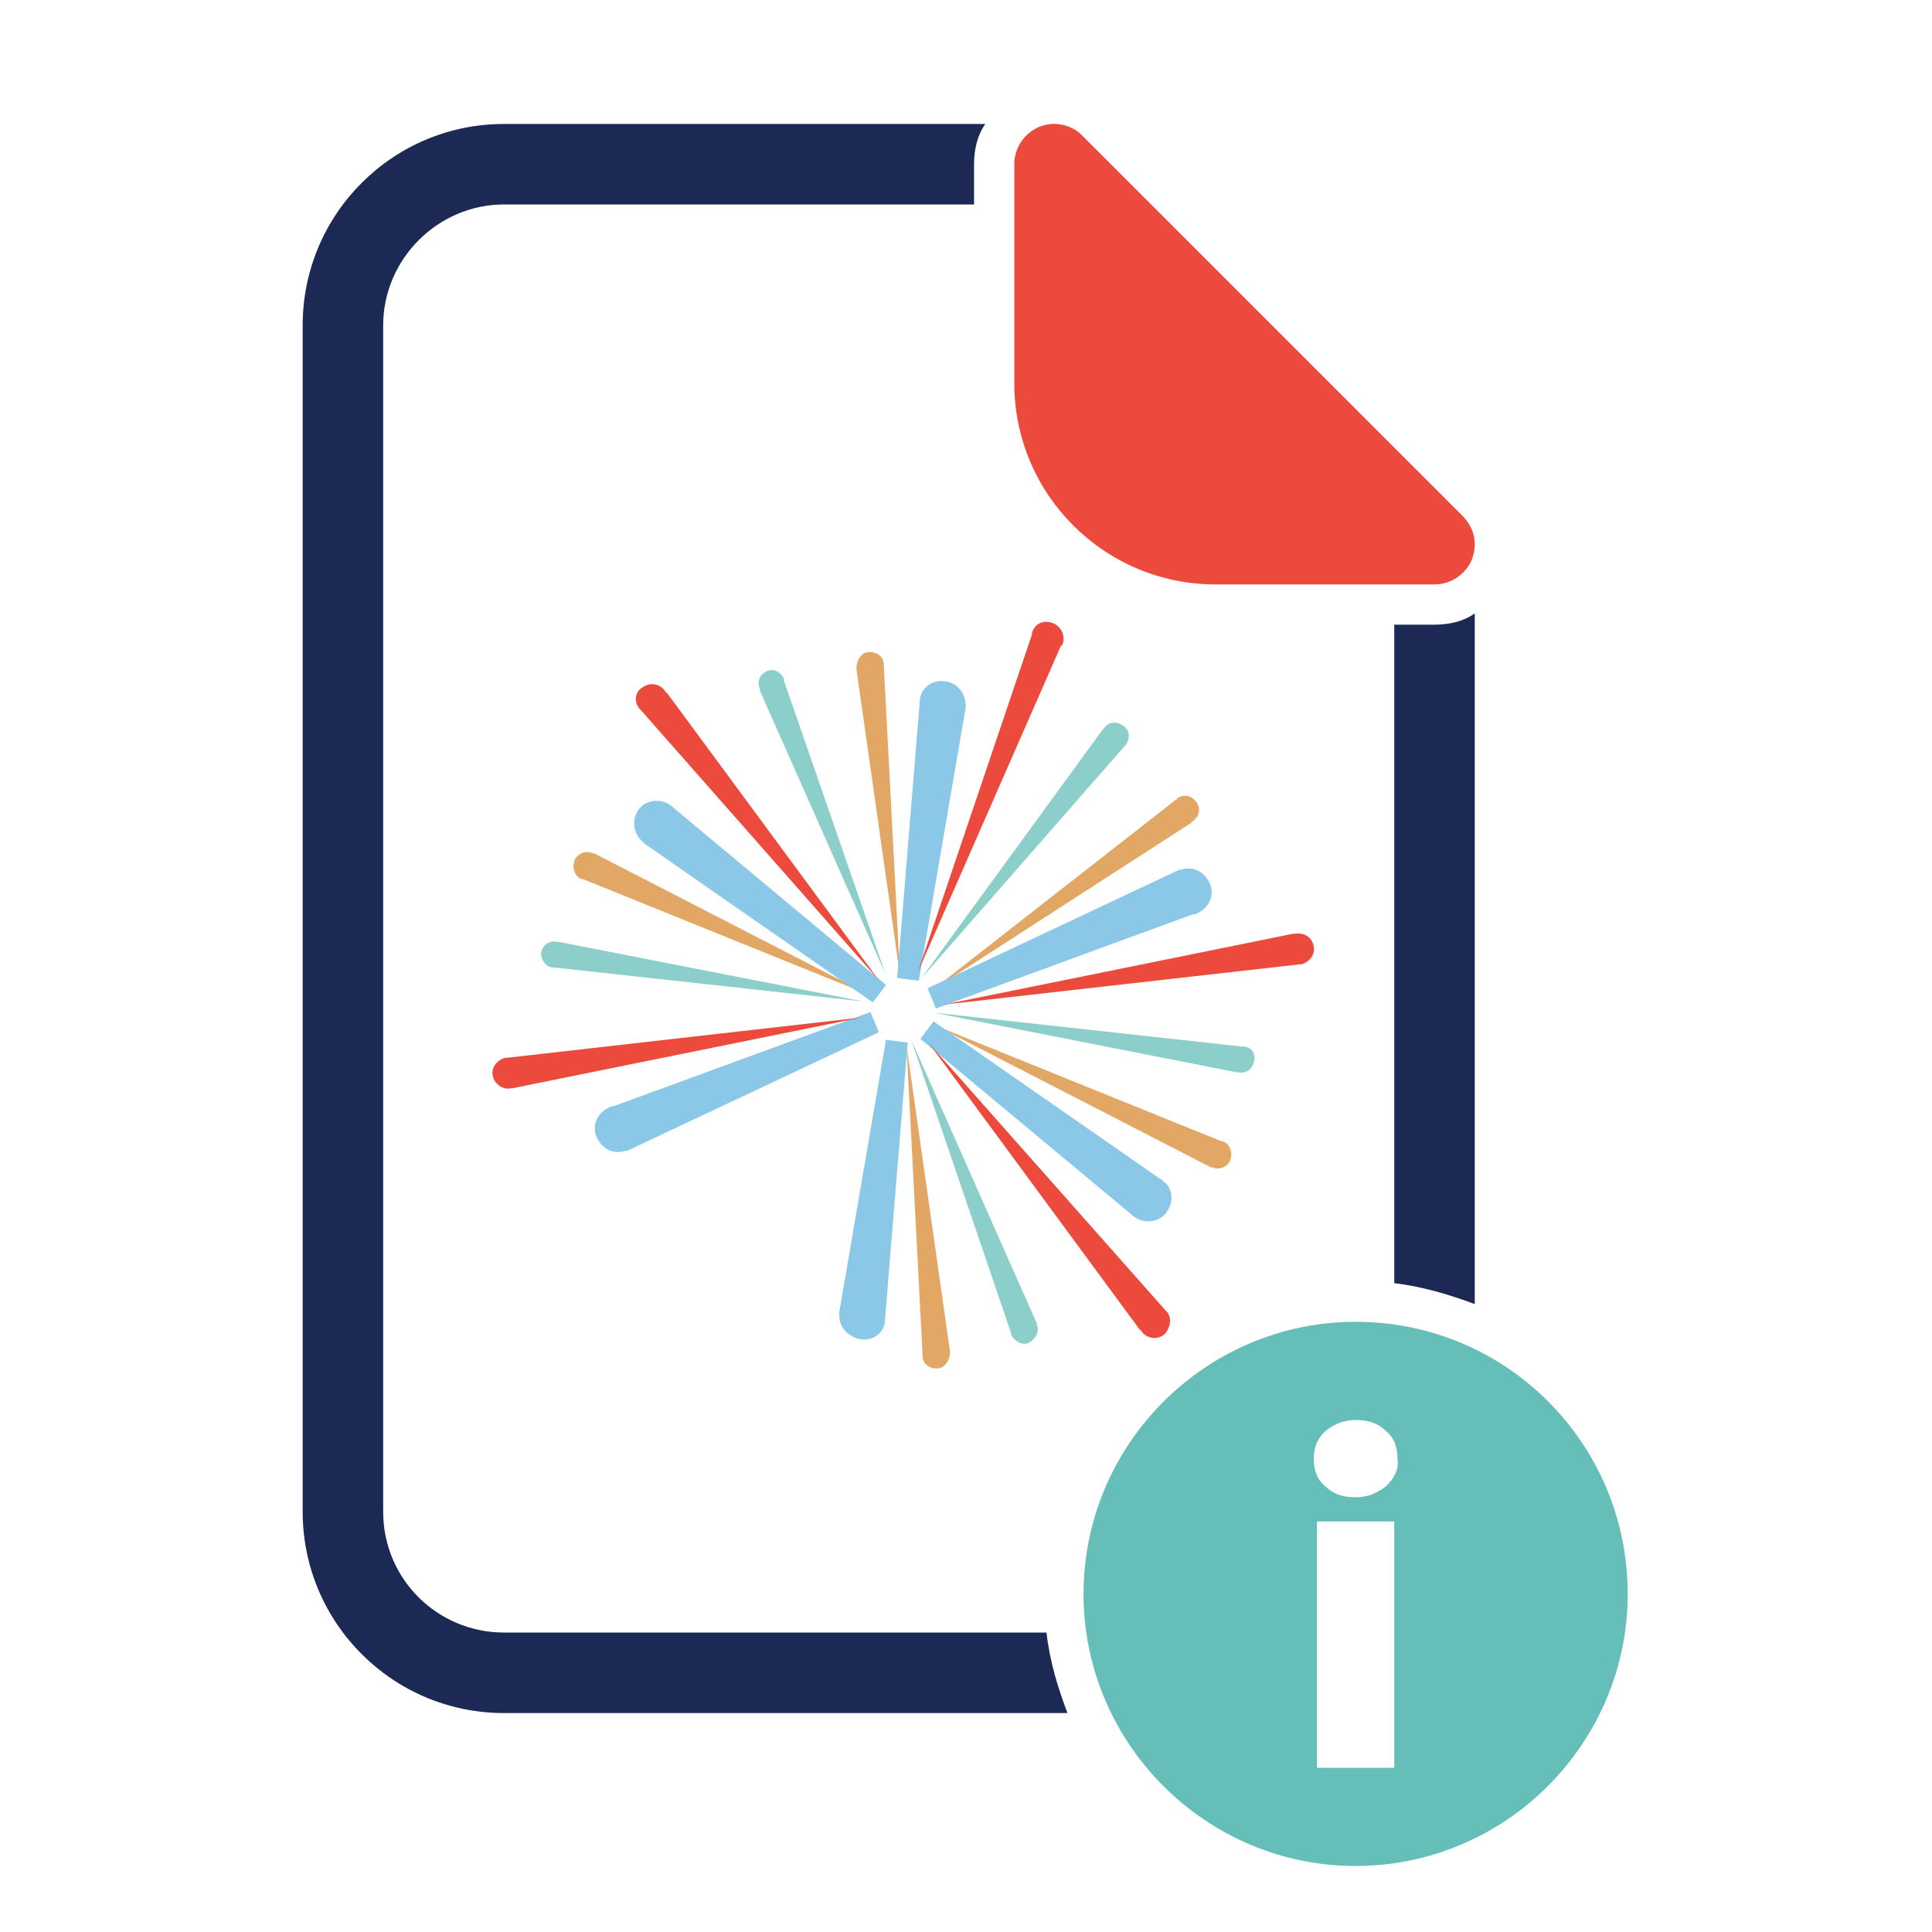 <?xml version="1.0" encoding="UTF-8"?>
<!-- Generator: Adobe Illustrator 28.1.0, SVG Export Plug-In . SVG Version: 6.00 Build 0)  -->
<svg xmlns="http://www.w3.org/2000/svg" xmlns:xlink="http://www.w3.org/1999/xlink" version="1.1" id="Layer_1" x="0px" y="0px" viewBox="0 0 120 120" style="enable-background:new 0 0 120 120;" xml:space="preserve">
<style type="text/css">
	.st0{fill:#1B2954;}
	.st1{fill:#EC4A3D;}
	.st2{fill:#65BEB8;}
	.st3{fill-rule:evenodd;clip-rule:evenodd;fill:#E2A765;}
	.st4{fill-rule:evenodd;clip-rule:evenodd;fill:#8BC8E8;stroke:#8BC8E8;stroke-width:1.36;stroke-miterlimit:10;}
	.st5{fill-rule:evenodd;clip-rule:evenodd;fill:#EB4A3D;}
	.st6{opacity:0.75;}
	.st7{fill-rule:evenodd;clip-rule:evenodd;fill:#66BEB7;}
</style>
<g>
	<path class="st0" d="M89.1,38.8h-2.5v40.9c1.7,0.2,3.4,0.7,5,1.3V38.1C90.9,38.6,90,38.8,89.1,38.8L89.1,38.8z M31.3,101.4   c-4.1,0-7.5-3.3-7.5-7.5V20.2c0-4.1,3.4-7.5,7.5-7.5h29.2v-2.5c0-0.9,0.2-1.8,0.7-2.5H31.3c-6.9,0-12.5,5.6-12.5,12.5v73.7   c0,6.9,5.6,12.5,12.5,12.5h35c-0.6-1.6-1.1-3.2-1.3-5H31.3L31.3,101.4z"></path>
	<path class="st1" d="M91.4,34.8c-0.4,0.9-1.3,1.5-2.3,1.5H75.5c-6.9,0-12.5-5.6-12.5-12.5V10.2c0-1,0.6-1.9,1.5-2.3   c0.9-0.4,2-0.2,2.7,0.5l23.6,23.6C91.6,32.8,91.8,33.8,91.4,34.8L91.4,34.8z"></path>
	<path class="st2" d="M84.2,82.1c-9.3,0-16.9,7.6-16.9,16.9c0,9.3,7.6,16.9,16.9,16.9c9.3,0,16.9-7.6,16.9-16.9   C101.1,89.7,93.6,82.1,84.2,82.1L84.2,82.1z M86.6,109.8h-4.8V94.5h4.8V109.8L86.6,109.8z M86.1,92.3c-0.5,0.4-1.1,0.7-1.9,0.7   c-0.8,0-1.4-0.2-1.9-0.7c-0.5-0.4-0.7-1-0.7-1.7c0-0.7,0.2-1.2,0.7-1.7c0.5-0.4,1.1-0.7,1.9-0.7c0.8,0,1.4,0.2,1.9,0.7   c0.5,0.4,0.7,1,0.7,1.7C86.9,91.3,86.6,91.8,86.1,92.3L86.1,92.3z"></path>
</g>
<g>
	<g>
		<path class="st3" d="M54,40.5c0.5,0,0.9,0.3,0.9,0.8c0,0,0,0.1,0,0.1l0,0l1,19.2l-2.7-19l0,0c0,0,0-0.1,0-0.1    C53.2,41,53.5,40.5,54,40.5L54,40.5L54,40.5z M35.7,53.4c0.2-0.4,0.7-0.6,1.1-0.4c0,0,0.1,0,0.1,0l0,0L54,61.8l-17.8-7.2l0,0    c0,0-0.1,0-0.1,0C35.7,54.4,35.5,53.9,35.7,53.4L35.7,53.4L35.7,53.4z M58.2,85c-0.5,0-0.9-0.3-0.9-0.8c0,0,0-0.1,0-0.1l0,0    l-1-19.2l2.7,19l0,0c0,0,0,0.1,0,0.1C59,84.6,58.6,85,58.2,85L58.2,85L58.2,85z M76.4,72.1c-0.2,0.4-0.7,0.6-1.1,0.4    c0,0-0.1,0-0.1,0l0,0l-17.1-8.8l17.8,7.2l0,0c0,0,0.1,0,0.1,0C76.4,71.1,76.6,71.6,76.4,72.1L76.4,72.1L76.4,72.1z M74.3,49.8    c0.3,0.4,0.2,0.9-0.2,1.2c0,0-0.1,0-0.1,0.1l0,0L57.9,61.5L73,49.7c0,0,0.1,0,0.1-0.1C73.5,49.3,74,49.4,74.3,49.8L74.3,49.8    L74.3,49.8z"></path>
		<path class="st4" d="M58.6,43c0.4,0,0.7,0.4,0.7,0.8c0,0,0,0.1,0,0.1l0,0l-2.9,16.9l1.4-17.1l0,0c0,0,0-0.1,0-0.1    C57.8,43.2,58.2,42.9,58.6,43L58.6,43L58.6,43z M40.2,50.7c0.2-0.3,0.7-0.4,1.1-0.1c0,0,0,0,0.1,0.1l0,0l13.2,11l-14.1-9.8l0,0    c0,0,0,0-0.1-0.1C40,51.5,40,51,40.2,50.7L40.2,50.7L40.2,50.7z M37.7,70.4c-0.2-0.4,0-0.8,0.4-1c0,0,0,0,0.1,0l0,0l16.1-5.9    l-15.5,7.3c0,0,0,0-0.1,0C38.3,71,37.9,70.8,37.7,70.4L37.7,70.4L37.7,70.4z M53.5,82.5c-0.4-0.1-0.7-0.4-0.7-0.8c0,0,0-0.1,0-0.1    l0,0l2.9-16.9l-1.4,17.1l0,0c0,0,0,0.1,0,0.1C54.3,82.3,54,82.6,53.5,82.5L53.5,82.5L53.5,82.5z M71.9,74.9    c-0.2,0.3-0.7,0.4-1.1,0.1c0,0,0,0-0.1-0.1l0,0L57.6,64l14.1,9.8c0,0,0.1,0,0.1,0.1C72.1,74,72.2,74.5,71.9,74.9L71.9,74.9    L71.9,74.9z M74.5,55.1c0.2,0.4,0,0.8-0.4,1c0,0-0.1,0-0.1,0l0,0L57.9,62l15.5-7.3l0,0c0,0,0.1,0,0.1,0    C73.9,54.5,74.3,54.7,74.5,55.1L74.5,55.1L74.5,55.1z"></path>
		<path class="st5" d="M65.4,38.7c0.5,0.2,0.8,0.8,0.6,1.3c0,0,0,0.1-0.1,0.1l0,0L57,60.4l7.1-21l0,0c0,0,0-0.1,0-0.1    C64.3,38.7,64.8,38.5,65.4,38.7L65.4,38.7L65.4,38.7z M39.9,42.7c0.4-0.3,1-0.3,1.4,0.2c0,0,0,0.1,0.1,0.1l0,0l13.2,17.9    L39.8,44.1l0,0c0,0,0,0-0.1-0.1C39.4,43.6,39.4,43,39.9,42.7L39.9,42.7L39.9,42.7z M30.6,66.8c-0.1-0.5,0.3-1,0.8-1.1    c0,0,0.1,0,0.1,0l0,0l22-2.5l-21.7,4.4l0,0c0,0-0.1,0-0.1,0C31.2,67.7,30.7,67.3,30.6,66.8L30.6,66.8L30.6,66.8z M72.3,82.9    c-0.4,0.3-1,0.3-1.4-0.2c0,0,0-0.1-0.1-0.1l0,0L57.7,64.8l14.7,16.6l0,0c0,0,0.1,0.1,0.1,0.1C72.8,81.9,72.7,82.5,72.3,82.9    L72.3,82.9L72.3,82.9z M81.6,58.8c0.1,0.5-0.3,1-0.8,1.1c0,0-0.1,0-0.1,0l0,0l-22.1,2.5L80.3,58l0,0c0,0,0.1,0,0.1,0    C81,57.9,81.5,58.2,81.6,58.8L81.6,58.8L81.6,58.8z"></path>
	</g>
	<g class="st6">
		<path class="st7" d="M47.6,41.7c0.4-0.2,0.9,0,1.1,0.5c0,0,0,0.1,0,0.1l0,0L55,60.5l-7.8-17.6l0,0c0,0,0-0.1,0-0.1    C47,42.3,47.2,41.9,47.6,41.7L47.6,41.7L47.6,41.7z M33.6,59.2c0.1-0.5,0.5-0.8,1-0.7c0,0,0.1,0,0.1,0l0,0l18.9,3.7l-19.1-2.1l0,0    c0,0-0.1,0-0.1,0C33.9,60.1,33.6,59.6,33.6,59.2L33.6,59.2L33.6,59.2z M63.9,83.4c-0.4,0.2-0.9-0.1-1.1-0.5c0,0,0-0.1,0-0.1l0,0    l-6.2-18.2l7.8,17.6l0,0c0,0,0,0.1,0,0.1C64.6,82.7,64.3,83.2,63.9,83.4L63.9,83.4L63.9,83.4z M77.9,65.9c-0.1,0.5-0.5,0.8-1,0.7    c0,0-0.1,0-0.1,0l0,0L58,62.9l19.1,2.1l0,0c0,0,0.1,0,0.1,0C77.7,65,78,65.4,77.9,65.9L77.9,65.9L77.9,65.9z M69.8,45.1    c0.4,0.3,0.4,0.8,0.1,1.2c0,0,0,0-0.1,0.1l0,0L57.2,60.8l11.3-15.5c0,0,0,0,0.1-0.1C68.9,44.8,69.4,44.8,69.8,45.1L69.8,45.1    L69.8,45.1z"></path>
	</g>
</g>
</svg>
